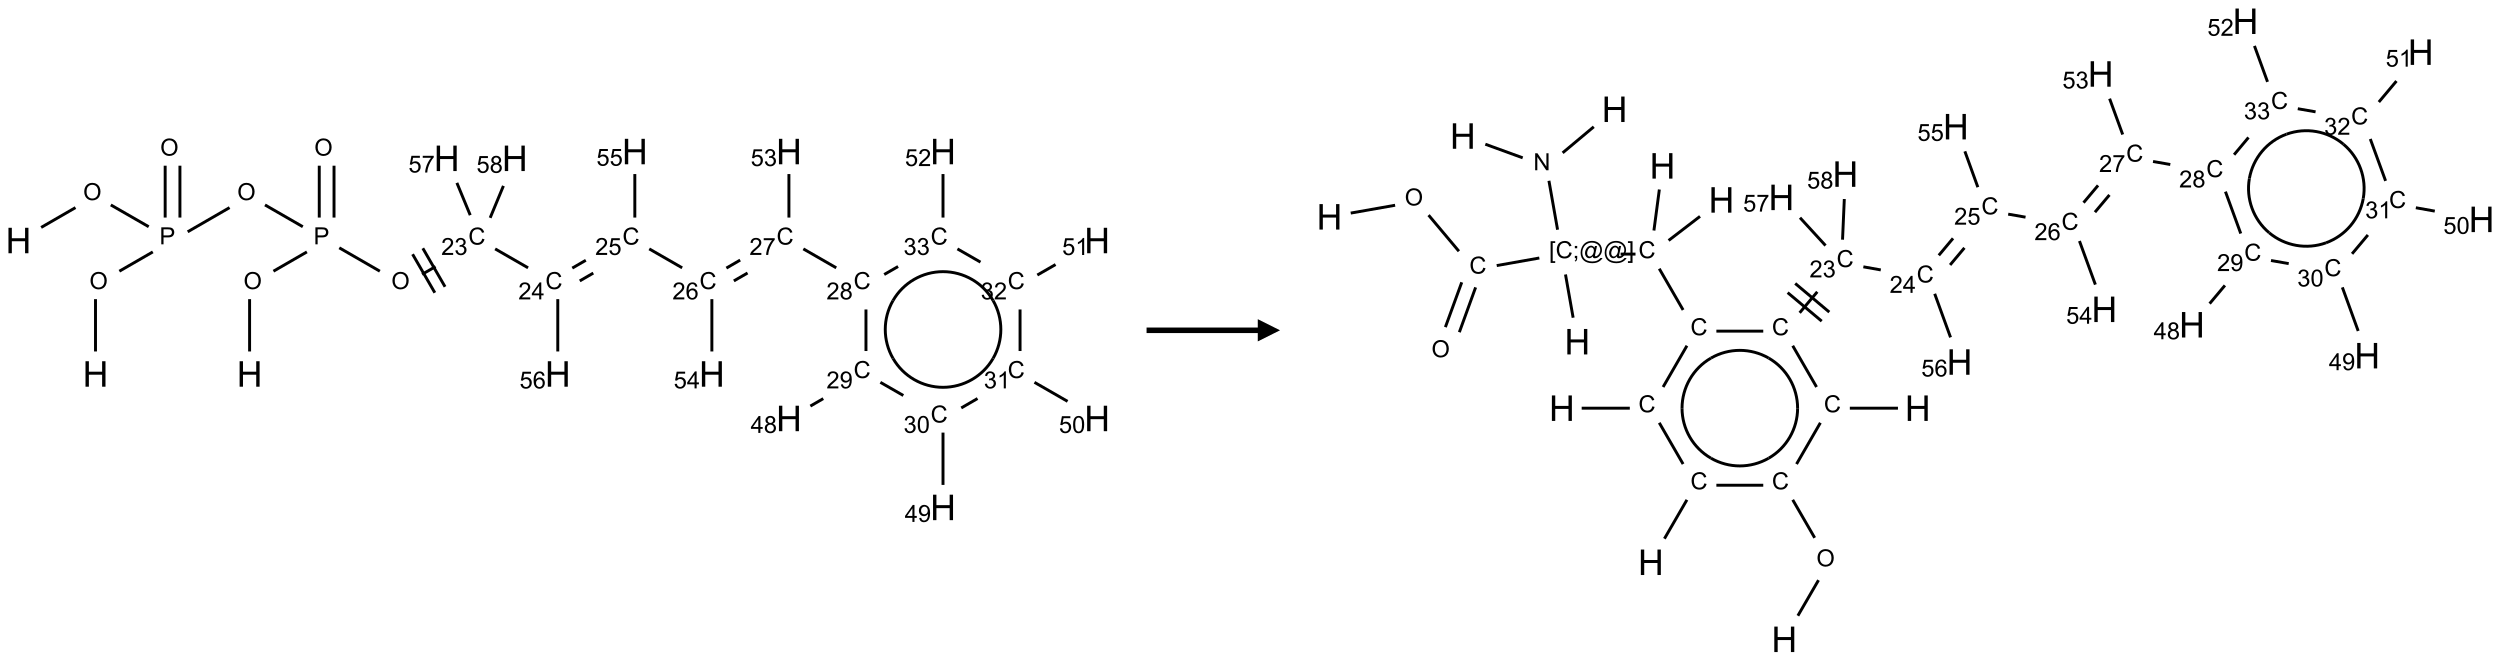 <?xml version="1.0" encoding="UTF-8"?>
<svg xmlns="http://www.w3.org/2000/svg" xmlns:xlink="http://www.w3.org/1999/xlink" width="1124" height="297" viewBox="0 0 1124 297">
<defs>
<g>
<g id="glyph-0-0">
<path d="M 2 0 L 2 -10 L 10 -10 L 10 0 Z M 2.25 -0.25 L 9.75 -0.25 L 9.75 -9.75 L 2.25 -9.75 Z M 2.25 -0.25 "/>
</g>
<g id="glyph-0-1">
<path d="M 1.281 0 L 1.281 -11.453 L 2.797 -11.453 L 2.797 -6.75 L 8.75 -6.75 L 8.75 -11.453 L 10.266 -11.453 L 10.266 0 L 8.75 0 L 8.75 -5.398 L 2.797 -5.398 L 2.797 0 Z M 1.281 0 "/>
</g>
<g id="glyph-1-0">
<path d="M 1.332 0 L 1.332 -6.668 L 6.668 -6.668 L 6.668 0 Z M 1.5 -0.168 L 6.5 -0.168 L 6.5 -6.5 L 1.5 -6.5 Z M 1.5 -0.168 "/>
</g>
<g id="glyph-1-1">
<path d="M 0.516 -3.719 C 0.516 -4.984 0.855 -5.977 1.535 -6.695 C 2.215 -7.414 3.094 -7.77 4.172 -7.77 C 4.875 -7.77 5.512 -7.602 6.078 -7.266 C 6.645 -6.93 7.074 -6.461 7.371 -5.855 C 7.668 -5.254 7.816 -4.57 7.816 -3.809 C 7.816 -3.035 7.66 -2.34 7.348 -1.73 C 7.035 -1.117 6.594 -0.656 6.02 -0.34 C 5.449 -0.027 4.828 0.129 4.168 0.129 C 3.449 0.129 2.805 -0.043 2.238 -0.391 C 1.672 -0.738 1.246 -1.211 0.953 -1.812 C 0.66 -2.414 0.516 -3.047 0.516 -3.719 Z M 1.559 -3.703 C 1.559 -2.781 1.805 -2.059 2.301 -1.527 C 2.793 -1 3.414 -0.734 4.16 -0.734 C 4.922 -0.734 5.547 -1 6.039 -1.535 C 6.531 -2.07 6.777 -2.828 6.777 -3.812 C 6.777 -4.434 6.672 -4.977 6.461 -5.441 C 6.25 -5.902 5.945 -6.262 5.539 -6.52 C 5.133 -6.773 4.68 -6.902 4.176 -6.902 C 3.461 -6.902 2.848 -6.656 2.332 -6.164 C 1.816 -5.672 1.559 -4.852 1.559 -3.703 Z M 1.559 -3.703 "/>
</g>
<g id="glyph-1-2">
<path d="M 0.824 0 L 0.824 -7.637 L 3.703 -7.637 C 4.211 -7.637 4.598 -7.609 4.863 -7.562 C 5.238 -7.5 5.555 -7.383 5.809 -7.207 C 6.062 -7.031 6.266 -6.785 6.418 -6.469 C 6.574 -6.152 6.652 -5.805 6.652 -5.426 C 6.652 -4.777 6.445 -4.227 6.031 -3.777 C 5.617 -3.328 4.871 -3.105 3.793 -3.105 L 1.832 -3.105 L 1.832 0 Z M 1.832 -4.004 L 3.809 -4.004 C 4.461 -4.004 4.922 -4.125 5.199 -4.371 C 5.473 -4.613 5.609 -4.953 5.609 -5.395 C 5.609 -5.715 5.527 -5.988 5.367 -6.215 C 5.207 -6.441 4.992 -6.594 4.73 -6.668 C 4.559 -6.711 4.246 -6.734 3.785 -6.734 L 1.832 -6.734 Z M 1.832 -4.004 "/>
</g>
<g id="glyph-1-3">
<path d="M 6.27 -2.676 L 7.281 -2.422 C 7.07 -1.594 6.688 -0.961 6.137 -0.523 C 5.586 -0.086 4.914 0.129 4.121 0.129 C 3.297 0.129 2.629 -0.039 2.113 -0.371 C 1.598 -0.707 1.203 -1.191 0.934 -1.828 C 0.664 -2.465 0.531 -3.145 0.531 -3.875 C 0.531 -4.672 0.684 -5.363 0.988 -5.957 C 1.293 -6.547 1.723 -6.996 2.285 -7.305 C 2.844 -7.613 3.461 -7.766 4.137 -7.766 C 4.898 -7.766 5.543 -7.57 6.062 -7.184 C 6.582 -6.793 6.945 -6.246 7.152 -5.543 L 6.156 -5.309 C 5.98 -5.863 5.723 -6.266 5.387 -6.52 C 5.051 -6.773 4.625 -6.902 4.113 -6.902 C 3.527 -6.902 3.039 -6.762 2.645 -6.48 C 2.25 -6.199 1.973 -5.82 1.812 -5.348 C 1.652 -4.871 1.574 -4.383 1.574 -3.879 C 1.574 -3.23 1.668 -2.664 1.855 -2.18 C 2.047 -1.695 2.34 -1.332 2.738 -1.094 C 3.137 -0.855 3.57 -0.734 4.035 -0.734 C 4.602 -0.734 5.082 -0.898 5.473 -1.223 C 5.867 -1.551 6.133 -2.035 6.27 -2.676 Z M 6.27 -2.676 "/>
</g>
<g id="glyph-1-4">
<path d="M 5.371 -0.902 L 5.371 0 L 0.324 0 C 0.316 -0.227 0.352 -0.441 0.434 -0.652 C 0.562 -0.996 0.766 -1.332 1.051 -1.668 C 1.332 -2 1.742 -2.387 2.277 -2.824 C 3.105 -3.504 3.668 -4.043 3.957 -4.441 C 4.25 -4.84 4.395 -5.215 4.395 -5.566 C 4.395 -5.938 4.262 -6.254 3.996 -6.508 C 3.73 -6.762 3.387 -6.891 2.957 -6.891 C 2.508 -6.891 2.145 -6.754 1.875 -6.484 C 1.605 -6.215 1.469 -5.84 1.465 -5.359 L 0.5 -5.457 C 0.566 -6.176 0.812 -6.727 1.246 -7.102 C 1.676 -7.477 2.254 -7.668 2.98 -7.668 C 3.711 -7.668 4.293 -7.465 4.719 -7.059 C 5.145 -6.652 5.359 -6.148 5.359 -5.547 C 5.359 -5.242 5.297 -4.941 5.172 -4.645 C 5.047 -4.352 4.84 -4.039 4.551 -3.715 C 4.262 -3.387 3.777 -2.938 3.105 -2.371 C 2.543 -1.898 2.18 -1.578 2.02 -1.41 C 1.859 -1.242 1.73 -1.07 1.625 -0.902 Z M 5.371 -0.902 "/>
</g>
<g id="glyph-1-5">
<path d="M 0.449 -2.016 L 1.387 -2.141 C 1.492 -1.609 1.676 -1.227 1.934 -0.992 C 2.191 -0.758 2.508 -0.641 2.879 -0.641 C 3.32 -0.641 3.695 -0.793 3.996 -1.098 C 4.301 -1.402 4.453 -1.781 4.453 -2.234 C 4.453 -2.664 4.312 -3.02 4.031 -3.301 C 3.75 -3.578 3.391 -3.719 2.957 -3.719 C 2.781 -3.719 2.562 -3.684 2.297 -3.613 L 2.402 -4.438 C 2.465 -4.43 2.516 -4.426 2.551 -4.426 C 2.949 -4.426 3.312 -4.531 3.629 -4.738 C 3.949 -4.949 4.109 -5.27 4.109 -5.703 C 4.109 -6.047 3.992 -6.332 3.762 -6.559 C 3.527 -6.785 3.227 -6.895 2.859 -6.895 C 2.496 -6.895 2.191 -6.781 1.949 -6.551 C 1.707 -6.324 1.547 -5.98 1.48 -5.52 L 0.543 -5.688 C 0.656 -6.316 0.918 -6.805 1.324 -7.148 C 1.73 -7.492 2.234 -7.668 2.84 -7.668 C 3.254 -7.668 3.641 -7.578 3.988 -7.398 C 4.34 -7.219 4.609 -6.977 4.793 -6.668 C 4.98 -6.359 5.074 -6.031 5.074 -5.684 C 5.074 -5.352 4.984 -5.051 4.809 -4.781 C 4.629 -4.512 4.367 -4.297 4.02 -4.137 C 4.473 -4.031 4.824 -3.816 5.074 -3.488 C 5.324 -3.16 5.449 -2.75 5.449 -2.254 C 5.449 -1.59 5.203 -1.023 4.719 -0.559 C 4.234 -0.098 3.617 0.137 2.875 0.137 C 2.203 0.137 1.648 -0.062 1.207 -0.465 C 0.762 -0.863 0.512 -1.379 0.449 -2.016 Z M 0.449 -2.016 "/>
</g>
<g id="glyph-1-6">
<path d="M 3.449 0 L 3.449 -1.828 L 0.137 -1.828 L 0.137 -2.688 L 3.621 -7.637 L 4.387 -7.637 L 4.387 -2.688 L 5.418 -2.688 L 5.418 -1.828 L 4.387 -1.828 L 4.387 0 Z M 3.449 -2.688 L 3.449 -6.129 L 1.059 -2.688 Z M 3.449 -2.688 "/>
</g>
<g id="glyph-1-7">
<path d="M 0.441 -2 L 1.426 -2.082 C 1.5 -1.605 1.668 -1.242 1.934 -1.004 C 2.199 -0.762 2.52 -0.641 2.895 -0.641 C 3.348 -0.641 3.73 -0.812 4.043 -1.152 C 4.355 -1.492 4.512 -1.941 4.512 -2.504 C 4.512 -3.039 4.359 -3.461 4.059 -3.77 C 3.758 -4.078 3.367 -4.234 2.879 -4.234 C 2.578 -4.234 2.305 -4.164 2.062 -4.027 C 1.82 -3.891 1.629 -3.715 1.488 -3.496 L 0.609 -3.609 L 1.348 -7.531 L 5.145 -7.531 L 5.145 -6.637 L 2.098 -6.637 L 1.688 -4.582 C 2.145 -4.902 2.625 -5.062 3.129 -5.062 C 3.797 -5.062 4.359 -4.832 4.816 -4.371 C 5.277 -3.91 5.504 -3.312 5.504 -2.59 C 5.504 -1.898 5.305 -1.301 4.902 -0.797 C 4.41 -0.18 3.742 0.129 2.895 0.129 C 2.199 0.129 1.633 -0.062 1.195 -0.453 C 0.758 -0.844 0.504 -1.359 0.441 -2 Z M 0.441 -2 "/>
</g>
<g id="glyph-1-8">
<path d="M 5.309 -5.766 L 4.375 -5.691 C 4.293 -6.059 4.172 -6.328 4.02 -6.496 C 3.766 -6.762 3.453 -6.895 3.082 -6.895 C 2.785 -6.895 2.523 -6.812 2.297 -6.645 C 2 -6.43 1.77 -6.117 1.598 -5.703 C 1.43 -5.289 1.34 -4.703 1.332 -3.938 C 1.559 -4.281 1.836 -4.535 2.16 -4.703 C 2.488 -4.871 2.828 -4.953 3.188 -4.953 C 3.812 -4.953 4.344 -4.723 4.785 -4.262 C 5.223 -3.801 5.441 -3.207 5.441 -2.48 C 5.441 -2 5.34 -1.555 5.133 -1.145 C 4.926 -0.73 4.641 -0.418 4.281 -0.199 C 3.922 0.02 3.512 0.129 3.051 0.129 C 2.27 0.129 1.633 -0.156 1.141 -0.73 C 0.648 -1.305 0.402 -2.254 0.402 -3.574 C 0.402 -5.051 0.672 -6.121 1.219 -6.793 C 1.695 -7.375 2.336 -7.668 3.141 -7.668 C 3.742 -7.668 4.234 -7.5 4.617 -7.16 C 5 -6.824 5.23 -6.359 5.309 -5.766 Z M 1.48 -2.473 C 1.48 -2.152 1.547 -1.844 1.684 -1.547 C 1.82 -1.25 2.016 -1.027 2.262 -0.871 C 2.508 -0.719 2.766 -0.641 3.035 -0.641 C 3.434 -0.641 3.773 -0.801 4.059 -1.121 C 4.344 -1.441 4.484 -1.875 4.484 -2.422 C 4.484 -2.949 4.344 -3.367 4.062 -3.668 C 3.781 -3.973 3.426 -4.125 3 -4.125 C 2.578 -4.125 2.219 -3.973 1.922 -3.668 C 1.625 -3.363 1.48 -2.969 1.48 -2.473 Z M 1.48 -2.473 "/>
</g>
<g id="glyph-1-9">
<path d="M 0.504 -6.637 L 0.504 -7.535 L 5.449 -7.535 L 5.449 -6.809 C 4.961 -6.289 4.48 -5.602 4.004 -4.746 C 3.527 -3.887 3.156 -3.004 2.895 -2.098 C 2.707 -1.461 2.59 -0.762 2.535 0 L 1.574 0 C 1.582 -0.602 1.703 -1.328 1.926 -2.176 C 2.152 -3.027 2.477 -3.848 2.898 -4.637 C 3.32 -5.426 3.77 -6.094 4.246 -6.637 Z M 0.504 -6.637 "/>
</g>
<g id="glyph-1-10">
<path d="M 1.887 -4.141 C 1.496 -4.281 1.207 -4.484 1.02 -4.75 C 0.832 -5.016 0.738 -5.328 0.738 -5.699 C 0.738 -6.254 0.938 -6.719 1.34 -7.098 C 1.738 -7.477 2.27 -7.668 2.934 -7.668 C 3.598 -7.668 4.137 -7.473 4.543 -7.086 C 4.949 -6.699 5.152 -6.227 5.152 -5.672 C 5.152 -5.316 5.059 -5.008 4.871 -4.746 C 4.688 -4.484 4.406 -4.281 4.027 -4.141 C 4.496 -3.988 4.852 -3.742 5.098 -3.402 C 5.34 -3.062 5.465 -2.656 5.465 -2.184 C 5.465 -1.531 5.234 -0.98 4.77 -0.535 C 4.309 -0.09 3.703 0.129 2.949 0.129 C 2.195 0.129 1.586 -0.094 1.125 -0.539 C 0.664 -0.984 0.434 -1.543 0.434 -2.207 C 0.434 -2.703 0.559 -3.121 0.809 -3.457 C 1.062 -3.793 1.422 -4.02 1.887 -4.141 Z M 1.699 -5.73 C 1.699 -5.367 1.812 -5.074 2.047 -4.844 C 2.281 -4.613 2.582 -4.5 2.953 -4.5 C 3.312 -4.5 3.609 -4.613 3.84 -4.84 C 4.07 -5.066 4.188 -5.348 4.188 -5.676 C 4.188 -6.02 4.07 -6.309 3.832 -6.543 C 3.594 -6.777 3.297 -6.895 2.941 -6.895 C 2.586 -6.895 2.289 -6.781 2.051 -6.551 C 1.816 -6.324 1.699 -6.047 1.699 -5.73 Z M 1.395 -2.203 C 1.395 -1.938 1.461 -1.676 1.586 -1.426 C 1.711 -1.176 1.902 -0.984 2.152 -0.848 C 2.402 -0.711 2.672 -0.641 2.957 -0.641 C 3.406 -0.641 3.777 -0.785 4.066 -1.074 C 4.359 -1.363 4.504 -1.727 4.504 -2.172 C 4.504 -2.625 4.355 -2.996 4.055 -3.293 C 3.754 -3.586 3.379 -3.734 2.926 -3.734 C 2.484 -3.734 2.121 -3.59 1.832 -3.297 C 1.543 -3.004 1.395 -2.641 1.395 -2.203 Z M 1.395 -2.203 "/>
</g>
<g id="glyph-1-11">
<path d="M 0.582 -1.766 L 1.484 -1.848 C 1.562 -1.426 1.707 -1.117 1.922 -0.926 C 2.137 -0.734 2.414 -0.641 2.75 -0.641 C 3.039 -0.641 3.289 -0.707 3.508 -0.84 C 3.727 -0.973 3.902 -1.148 4.043 -1.367 C 4.18 -1.586 4.297 -1.887 4.391 -2.262 C 4.484 -2.637 4.531 -3.016 4.531 -3.406 C 4.531 -3.449 4.531 -3.512 4.527 -3.594 C 4.34 -3.297 4.082 -3.055 3.758 -2.867 C 3.434 -2.68 3.082 -2.59 2.703 -2.59 C 2.07 -2.59 1.535 -2.816 1.098 -3.277 C 0.66 -3.734 0.441 -4.34 0.441 -5.09 C 0.441 -5.863 0.672 -6.484 1.129 -6.957 C 1.586 -7.43 2.156 -7.668 2.844 -7.668 C 3.34 -7.668 3.793 -7.531 4.207 -7.266 C 4.617 -7 4.93 -6.617 5.145 -6.121 C 5.355 -5.629 5.465 -4.91 5.465 -3.973 C 5.465 -2.996 5.359 -2.223 5.145 -1.645 C 4.934 -1.066 4.617 -0.625 4.199 -0.324 C 3.781 -0.02 3.293 0.129 2.73 0.129 C 2.133 0.129 1.645 -0.035 1.266 -0.367 C 0.887 -0.699 0.66 -1.164 0.582 -1.766 Z M 4.422 -5.137 C 4.422 -5.676 4.277 -6.102 3.992 -6.418 C 3.707 -6.734 3.359 -6.891 2.957 -6.891 C 2.543 -6.891 2.18 -6.719 1.871 -6.379 C 1.562 -6.039 1.406 -5.598 1.406 -5.059 C 1.406 -4.57 1.555 -4.176 1.848 -3.871 C 2.141 -3.566 2.5 -3.418 2.934 -3.418 C 3.367 -3.418 3.723 -3.57 4.004 -3.871 C 4.281 -4.176 4.422 -4.598 4.422 -5.137 Z M 4.422 -5.137 "/>
</g>
<g id="glyph-1-12">
<path d="M 0.441 -3.766 C 0.441 -4.668 0.535 -5.395 0.723 -5.945 C 0.906 -6.496 1.184 -6.922 1.551 -7.219 C 1.918 -7.516 2.375 -7.668 2.934 -7.668 C 3.344 -7.668 3.703 -7.586 4.012 -7.418 C 4.32 -7.254 4.574 -7.016 4.777 -6.707 C 4.977 -6.395 5.137 -6.016 5.25 -5.57 C 5.363 -5.125 5.422 -4.523 5.422 -3.766 C 5.422 -2.871 5.328 -2.148 5.145 -1.598 C 4.961 -1.047 4.688 -0.621 4.32 -0.32 C 3.953 -0.02 3.492 0.129 2.934 0.129 C 2.195 0.129 1.617 -0.133 1.199 -0.66 C 0.695 -1.297 0.441 -2.332 0.441 -3.766 Z M 1.406 -3.766 C 1.406 -2.512 1.555 -1.68 1.848 -1.262 C 2.141 -0.848 2.5 -0.641 2.934 -0.641 C 3.363 -0.641 3.727 -0.848 4.02 -1.266 C 4.312 -1.684 4.457 -2.516 4.457 -3.766 C 4.457 -5.023 4.312 -5.859 4.02 -6.27 C 3.727 -6.684 3.359 -6.891 2.922 -6.891 C 2.492 -6.891 2.148 -6.707 1.891 -6.344 C 1.566 -5.879 1.406 -5.02 1.406 -3.766 Z M 1.406 -3.766 "/>
</g>
<g id="glyph-1-13">
<path d="M 3.973 0 L 3.035 0 L 3.035 -5.973 C 2.809 -5.758 2.516 -5.543 2.148 -5.328 C 1.781 -5.113 1.453 -4.953 1.16 -4.844 L 1.16 -5.75 C 1.684 -5.996 2.145 -6.297 2.535 -6.645 C 2.93 -6.996 3.207 -7.336 3.371 -7.668 L 3.973 -7.668 Z M 3.973 0 "/>
</g>
<g id="glyph-1-14">
<path d="M 0.723 2.121 L 0.723 -7.637 L 2.793 -7.637 L 2.793 -6.859 L 1.66 -6.859 L 1.66 1.344 L 2.793 1.344 L 2.793 2.121 Z M 0.723 2.121 "/>
</g>
<g id="glyph-1-15">
<path d="M 0.949 -4.465 L 0.949 -5.531 L 2.016 -5.531 L 2.016 -4.465 Z M 0.949 0 L 0.949 -1.066 L 2.016 -1.066 L 2.016 0 C 2.016 0.391 1.945 0.711 1.809 0.949 C 1.668 1.191 1.449 1.379 1.145 1.512 L 0.887 1.109 C 1.082 1.023 1.23 0.895 1.324 0.727 C 1.418 0.559 1.469 0.316 1.48 0 Z M 0.949 0 "/>
</g>
<g id="glyph-1-16">
<path d="M 6.047 -0.848 C 5.82 -0.59 5.57 -0.379 5.289 -0.223 C 5.008 -0.062 4.73 0.016 4.449 0.016 C 4.141 0.016 3.84 -0.074 3.547 -0.254 C 3.254 -0.434 3.02 -0.715 2.836 -1.09 C 2.652 -1.465 2.562 -1.875 2.562 -2.324 C 2.562 -2.875 2.703 -3.43 2.988 -3.98 C 3.27 -4.535 3.621 -4.953 4.043 -5.23 C 4.461 -5.508 4.871 -5.645 5.266 -5.645 C 5.566 -5.645 5.855 -5.566 6.129 -5.41 C 6.402 -5.25 6.641 -5.012 6.84 -4.688 L 7.016 -5.496 L 7.949 -5.496 L 7.199 -2 C 7.094 -1.516 7.043 -1.246 7.043 -1.191 C 7.043 -1.098 7.078 -1.02 7.148 -0.949 C 7.219 -0.883 7.305 -0.848 7.406 -0.848 C 7.59 -0.848 7.832 -0.953 8.129 -1.168 C 8.527 -1.445 8.84 -1.816 9.07 -2.285 C 9.301 -2.75 9.418 -3.234 9.418 -3.73 C 9.418 -4.309 9.27 -4.852 8.973 -5.355 C 8.676 -5.859 8.23 -6.262 7.645 -6.562 C 7.055 -6.863 6.406 -7.016 5.691 -7.016 C 4.879 -7.016 4.137 -6.824 3.465 -6.445 C 2.793 -6.066 2.273 -5.52 1.902 -4.809 C 1.535 -4.098 1.348 -3.34 1.348 -2.527 C 1.348 -1.676 1.535 -0.941 1.902 -0.328 C 2.273 0.285 2.809 0.742 3.508 1.035 C 4.207 1.328 4.984 1.473 5.832 1.473 C 6.742 1.473 7.504 1.32 8.121 1.016 C 8.734 0.711 9.195 0.34 9.5 -0.098 L 10.441 -0.098 C 10.266 0.266 9.961 0.637 9.531 1.016 C 9.102 1.395 8.59 1.695 7.996 1.914 C 7.402 2.133 6.688 2.246 5.848 2.246 C 5.078 2.246 4.367 2.145 3.715 1.949 C 3.066 1.75 2.512 1.453 2.051 1.055 C 1.594 0.656 1.25 0.199 1.016 -0.316 C 0.723 -0.973 0.578 -1.684 0.578 -2.441 C 0.578 -3.289 0.75 -4.098 1.098 -4.863 C 1.523 -5.805 2.125 -6.527 2.902 -7.027 C 3.684 -7.527 4.629 -7.777 5.738 -7.777 C 6.602 -7.777 7.375 -7.602 8.059 -7.246 C 8.746 -6.895 9.285 -6.371 9.684 -5.672 C 10.02 -5.07 10.188 -4.418 10.188 -3.715 C 10.188 -2.707 9.832 -1.812 9.125 -1.031 C 8.492 -0.328 7.801 0.02 7.051 0.02 C 6.812 0.02 6.617 -0.016 6.473 -0.09 C 6.324 -0.16 6.215 -0.266 6.145 -0.402 C 6.102 -0.488 6.066 -0.637 6.047 -0.848 Z M 3.527 -2.262 C 3.527 -1.785 3.641 -1.414 3.863 -1.152 C 4.09 -0.887 4.348 -0.754 4.641 -0.754 C 4.836 -0.754 5.039 -0.812 5.254 -0.93 C 5.469 -1.047 5.676 -1.219 5.871 -1.449 C 6.066 -1.676 6.23 -1.969 6.355 -2.32 C 6.48 -2.672 6.543 -3.027 6.543 -3.379 C 6.543 -3.852 6.426 -4.219 6.191 -4.48 C 5.957 -4.738 5.672 -4.871 5.332 -4.871 C 5.109 -4.871 4.902 -4.812 4.707 -4.699 C 4.512 -4.586 4.32 -4.406 4.137 -4.156 C 3.953 -3.906 3.805 -3.602 3.691 -3.246 C 3.582 -2.887 3.527 -2.559 3.527 -2.262 Z M 3.527 -2.262 "/>
</g>
<g id="glyph-1-17">
<path d="M 2.27 2.121 L 0.203 2.121 L 0.203 1.344 L 1.332 1.344 L 1.332 -6.859 L 0.203 -6.859 L 0.203 -7.637 L 2.27 -7.637 Z M 2.27 2.121 "/>
</g>
<g id="glyph-1-18">
<path d="M 0.812 0 L 0.812 -7.637 L 1.848 -7.637 L 5.859 -1.641 L 5.859 -7.637 L 6.828 -7.637 L 6.828 0 L 5.793 0 L 1.781 -6 L 1.781 0 Z M 0.812 0 "/>
</g>
</g>
</defs>
<path fill="none" stroke-width="0.033" stroke-linecap="butt" stroke-linejoin="miter" stroke="rgb(0%, 0%, 0%)" stroke-opacity="1" stroke-miterlimit="10" d="M 0.866 2.247 L 0.866 1.659 " transform="matrix(40, 0, 0, 40, 8.297, 68.137)"/>
<path fill="none" stroke-width="0.033" stroke-linecap="butt" stroke-linejoin="miter" stroke="rgb(0%, 0%, 0%)" stroke-opacity="1" stroke-miterlimit="10" d="M 1.134 1.345 L 1.51 1.128 " transform="matrix(40, 0, 0, 40, 8.297, 68.137)"/>
<path fill="none" stroke-width="0.033" stroke-linecap="butt" stroke-linejoin="miter" stroke="rgb(0%, 0%, 0%)" stroke-opacity="1" stroke-miterlimit="10" d="M 1.815 0.742 L 1.815 0.159 " transform="matrix(40, 0, 0, 40, 8.297, 68.137)"/>
<path fill="none" stroke-width="0.033" stroke-linecap="butt" stroke-linejoin="miter" stroke="rgb(0%, 0%, 0%)" stroke-opacity="1" stroke-miterlimit="10" d="M 1.649 0.742 L 1.649 0.159 " transform="matrix(40, 0, 0, 40, 8.297, 68.137)"/>
<path fill="none" stroke-width="0.033" stroke-linecap="butt" stroke-linejoin="miter" stroke="rgb(0%, 0%, 0%)" stroke-opacity="1" stroke-miterlimit="10" d="M 1.464 0.845 L 1.038 0.6 " transform="matrix(40, 0, 0, 40, 8.297, 68.137)"/>
<path fill="none" stroke-width="0.033" stroke-linecap="butt" stroke-linejoin="miter" stroke="rgb(0%, 0%, 0%)" stroke-opacity="1" stroke-miterlimit="10" d="M 0.641 0.63 L 0.255 0.853 " transform="matrix(40, 0, 0, 40, 8.297, 68.137)"/>
<path fill="none" stroke-width="0.033" stroke-linecap="butt" stroke-linejoin="miter" stroke="rgb(0%, 0%, 0%)" stroke-opacity="1" stroke-miterlimit="10" d="M 1.902 0.902 L 2.373 0.63 " transform="matrix(40, 0, 0, 40, 8.297, 68.137)"/>
<path fill="none" stroke-width="0.033" stroke-linecap="butt" stroke-linejoin="miter" stroke="rgb(0%, 0%, 0%)" stroke-opacity="1" stroke-miterlimit="10" d="M 2.771 0.6 L 3.196 0.845 " transform="matrix(40, 0, 0, 40, 8.297, 68.137)"/>
<path fill="none" stroke-width="0.033" stroke-linecap="butt" stroke-linejoin="miter" stroke="rgb(0%, 0%, 0%)" stroke-opacity="1" stroke-miterlimit="10" d="M 3.547 0.742 L 3.547 0.159 " transform="matrix(40, 0, 0, 40, 8.297, 68.137)"/>
<path fill="none" stroke-width="0.033" stroke-linecap="butt" stroke-linejoin="miter" stroke="rgb(0%, 0%, 0%)" stroke-opacity="1" stroke-miterlimit="10" d="M 3.381 0.742 L 3.381 0.159 " transform="matrix(40, 0, 0, 40, 8.297, 68.137)"/>
<path fill="none" stroke-width="0.033" stroke-linecap="butt" stroke-linejoin="miter" stroke="rgb(0%, 0%, 0%)" stroke-opacity="1" stroke-miterlimit="10" d="M 3.242 1.128 L 2.866 1.345 " transform="matrix(40, 0, 0, 40, 8.297, 68.137)"/>
<path fill="none" stroke-width="0.033" stroke-linecap="butt" stroke-linejoin="miter" stroke="rgb(0%, 0%, 0%)" stroke-opacity="1" stroke-miterlimit="10" d="M 2.598 1.659 L 2.598 2.247 " transform="matrix(40, 0, 0, 40, 8.297, 68.137)"/>
<path fill="none" stroke-width="0.033" stroke-linecap="butt" stroke-linejoin="miter" stroke="rgb(0%, 0%, 0%)" stroke-opacity="1" stroke-miterlimit="10" d="M 3.606 1.082 L 4.062 1.345 " transform="matrix(40, 0, 0, 40, 8.297, 68.137)"/>
<path fill="none" stroke-width="0.033" stroke-linecap="butt" stroke-linejoin="miter" stroke="rgb(0%, 0%, 0%)" stroke-opacity="1" stroke-miterlimit="10" d="M 4.537 1.38 L 4.688 1.293 " transform="matrix(40, 0, 0, 40, 8.297, 68.137)"/>
<path fill="none" stroke-width="0.033" stroke-linecap="butt" stroke-linejoin="miter" stroke="rgb(0%, 0%, 0%)" stroke-opacity="1" stroke-miterlimit="10" d="M 4.795 1.52 L 4.545 1.087 " transform="matrix(40, 0, 0, 40, 8.297, 68.137)"/>
<path fill="none" stroke-width="0.033" stroke-linecap="butt" stroke-linejoin="miter" stroke="rgb(0%, 0%, 0%)" stroke-opacity="1" stroke-miterlimit="10" d="M 4.68 1.587 L 4.43 1.154 " transform="matrix(40, 0, 0, 40, 8.297, 68.137)"/>
<path fill="none" stroke-width="0.033" stroke-linecap="butt" stroke-linejoin="miter" stroke="rgb(0%, 0%, 0%)" stroke-opacity="1" stroke-miterlimit="10" d="M 5.358 1.094 L 5.728 1.307 " transform="matrix(40, 0, 0, 40, 8.297, 68.137)"/>
<path fill="none" stroke-width="0.033" stroke-linecap="butt" stroke-linejoin="miter" stroke="rgb(0%, 0%, 0%)" stroke-opacity="1" stroke-miterlimit="10" d="M 6.309 1.454 L 6.461 1.366 " transform="matrix(40, 0, 0, 40, 8.297, 68.137)"/>
<path fill="none" stroke-width="0.033" stroke-linecap="butt" stroke-linejoin="miter" stroke="rgb(0%, 0%, 0%)" stroke-opacity="1" stroke-miterlimit="10" d="M 6.225 1.31 L 6.377 1.222 " transform="matrix(40, 0, 0, 40, 8.297, 68.137)"/>
<path fill="none" stroke-width="0.033" stroke-linecap="butt" stroke-linejoin="miter" stroke="rgb(0%, 0%, 0%)" stroke-opacity="1" stroke-miterlimit="10" d="M 7.09 1.094 L 7.46 1.307 " transform="matrix(40, 0, 0, 40, 8.297, 68.137)"/>
<path fill="none" stroke-width="0.033" stroke-linecap="butt" stroke-linejoin="miter" stroke="rgb(0%, 0%, 0%)" stroke-opacity="1" stroke-miterlimit="10" d="M 8.041 1.454 L 8.195 1.365 " transform="matrix(40, 0, 0, 40, 8.297, 68.137)"/>
<path fill="none" stroke-width="0.033" stroke-linecap="butt" stroke-linejoin="miter" stroke="rgb(0%, 0%, 0%)" stroke-opacity="1" stroke-miterlimit="10" d="M 7.957 1.31 L 8.112 1.22 " transform="matrix(40, 0, 0, 40, 8.297, 68.137)"/>
<path fill="none" stroke-width="0.033" stroke-linecap="butt" stroke-linejoin="miter" stroke="rgb(0%, 0%, 0%)" stroke-opacity="1" stroke-miterlimit="10" d="M 8.822 1.094 L 9.192 1.307 " transform="matrix(40, 0, 0, 40, 8.297, 68.137)"/>
<path fill="none" stroke-width="0.033" stroke-linecap="butt" stroke-linejoin="miter" stroke="rgb(0%, 0%, 0%)" stroke-opacity="1" stroke-miterlimit="10" d="M 9.526 1.775 L 9.526 2.242 " transform="matrix(40, 0, 0, 40, 8.297, 68.137)"/>
<path fill="none" stroke-width="0.033" stroke-linecap="butt" stroke-linejoin="miter" stroke="rgb(0%, 0%, 0%)" stroke-opacity="1" stroke-miterlimit="10" d="M 9.046 2.777 L 8.901 2.861 " transform="matrix(40, 0, 0, 40, 8.297, 68.137)"/>
<path fill="none" stroke-width="0.033" stroke-linecap="butt" stroke-linejoin="miter" stroke="rgb(0%, 0%, 0%)" stroke-opacity="1" stroke-miterlimit="10" d="M 9.688 2.594 L 9.946 2.742 " transform="matrix(40, 0, 0, 40, 8.297, 68.137)"/>
<path fill="none" stroke-width="0.033" stroke-linecap="butt" stroke-linejoin="miter" stroke="rgb(0%, 0%, 0%)" stroke-opacity="1" stroke-miterlimit="10" d="M 10.392 3.159 L 10.392 3.747 " transform="matrix(40, 0, 0, 40, 8.297, 68.137)"/>
<path fill="none" stroke-width="0.033" stroke-linecap="butt" stroke-linejoin="miter" stroke="rgb(0%, 0%, 0%)" stroke-opacity="1" stroke-miterlimit="10" d="M 10.597 2.882 L 10.78 2.776 " transform="matrix(40, 0, 0, 40, 8.297, 68.137)"/>
<path fill="none" stroke-width="0.033" stroke-linecap="butt" stroke-linejoin="miter" stroke="rgb(0%, 0%, 0%)" stroke-opacity="1" stroke-miterlimit="10" d="M 11.42 2.594 L 11.792 2.808 " transform="matrix(40, 0, 0, 40, 8.297, 68.137)"/>
<path fill="none" stroke-width="0.033" stroke-linecap="butt" stroke-linejoin="miter" stroke="rgb(0%, 0%, 0%)" stroke-opacity="1" stroke-miterlimit="10" d="M 11.258 2.242 L 11.258 1.775 " transform="matrix(40, 0, 0, 40, 8.297, 68.137)"/>
<path fill="none" stroke-width="0.033" stroke-linecap="butt" stroke-linejoin="miter" stroke="rgb(0%, 0%, 0%)" stroke-opacity="1" stroke-miterlimit="10" d="M 11.452 1.388 L 11.657 1.27 " transform="matrix(40, 0, 0, 40, 8.297, 68.137)"/>
<path fill="none" stroke-width="0.033" stroke-linecap="butt" stroke-linejoin="miter" stroke="rgb(0%, 0%, 0%)" stroke-opacity="1" stroke-miterlimit="10" d="M 10.813 1.243 L 10.554 1.094 " transform="matrix(40, 0, 0, 40, 8.297, 68.137)"/>
<path fill="none" stroke-width="0.033" stroke-linecap="butt" stroke-linejoin="miter" stroke="rgb(0%, 0%, 0%)" stroke-opacity="1" stroke-miterlimit="10" d="M 9.887 1.292 L 9.731 1.382 " transform="matrix(40, 0, 0, 40, 8.297, 68.137)"/>
<path fill="none" stroke-width="0.033" stroke-linecap="butt" stroke-linejoin="miter" stroke="rgb(0%, 0%, 0%)" stroke-opacity="1" stroke-miterlimit="10" d="M 10.392 0.742 L 10.392 0.253 " transform="matrix(40, 0, 0, 40, 8.297, 68.137)"/>
<path fill="none" stroke-width="0.033" stroke-linecap="butt" stroke-linejoin="miter" stroke="rgb(0%, 0%, 0%)" stroke-opacity="1" stroke-miterlimit="10" d="M 8.66 0.742 L 8.66 0.253 " transform="matrix(40, 0, 0, 40, 8.297, 68.137)"/>
<path fill="none" stroke-width="0.033" stroke-linecap="butt" stroke-linejoin="miter" stroke="rgb(0%, 0%, 0%)" stroke-opacity="1" stroke-miterlimit="10" d="M 7.794 1.659 L 7.794 2.247 " transform="matrix(40, 0, 0, 40, 8.297, 68.137)"/>
<path fill="none" stroke-width="0.033" stroke-linecap="butt" stroke-linejoin="miter" stroke="rgb(0%, 0%, 0%)" stroke-opacity="1" stroke-miterlimit="10" d="M 6.928 0.742 L 6.928 0.253 " transform="matrix(40, 0, 0, 40, 8.297, 68.137)"/>
<path fill="none" stroke-width="0.033" stroke-linecap="butt" stroke-linejoin="miter" stroke="rgb(0%, 0%, 0%)" stroke-opacity="1" stroke-miterlimit="10" d="M 6.062 1.659 L 6.062 2.247 " transform="matrix(40, 0, 0, 40, 8.297, 68.137)"/>
<path fill="none" stroke-width="0.033" stroke-linecap="butt" stroke-linejoin="miter" stroke="rgb(0%, 0%, 0%)" stroke-opacity="1" stroke-miterlimit="10" d="M 5.078 0.715 L 4.928 0.352 " transform="matrix(40, 0, 0, 40, 8.297, 68.137)"/>
<path fill="none" stroke-width="0.033" stroke-linecap="butt" stroke-linejoin="miter" stroke="rgb(0%, 0%, 0%)" stroke-opacity="1" stroke-miterlimit="10" d="M 5.302 0.745 L 5.451 0.386 " transform="matrix(40, 0, 0, 40, 8.297, 68.137)"/>
<path fill="none" stroke-width="0.033" stroke-linecap="butt" stroke-linejoin="miter" stroke="rgb(0%, 0%, 0%)" stroke-opacity="1" stroke-miterlimit="10" d="M 9.83 2.325 C 9.714 2.124 9.714 1.876 9.83 1.675 " transform="matrix(40, 0, 0, 40, 8.297, 68.137)"/>
<path fill="none" stroke-width="0.033" stroke-linecap="butt" stroke-linejoin="miter" stroke="rgb(0%, 0%, 0%)" stroke-opacity="1" stroke-miterlimit="10" d="M 10.392 2.65 C 10.16 2.65 9.946 2.526 9.83 2.325 " transform="matrix(40, 0, 0, 40, 8.297, 68.137)"/>
<path fill="none" stroke-width="0.033" stroke-linecap="butt" stroke-linejoin="miter" stroke="rgb(0%, 0%, 0%)" stroke-opacity="1" stroke-miterlimit="10" d="M 10.955 2.325 C 10.839 2.526 10.624 2.65 10.392 2.65 " transform="matrix(40, 0, 0, 40, 8.297, 68.137)"/>
<path fill="none" stroke-width="0.033" stroke-linecap="butt" stroke-linejoin="miter" stroke="rgb(0%, 0%, 0%)" stroke-opacity="1" stroke-miterlimit="10" d="M 10.955 1.675 C 11.071 1.876 11.071 2.124 10.955 2.325 " transform="matrix(40, 0, 0, 40, 8.297, 68.137)"/>
<path fill="none" stroke-width="0.033" stroke-linecap="butt" stroke-linejoin="miter" stroke="rgb(0%, 0%, 0%)" stroke-opacity="1" stroke-miterlimit="10" d="M 10.392 1.35 C 10.624 1.35 10.839 1.474 10.955 1.675 " transform="matrix(40, 0, 0, 40, 8.297, 68.137)"/>
<path fill="none" stroke-width="0.033" stroke-linecap="butt" stroke-linejoin="miter" stroke="rgb(0%, 0%, 0%)" stroke-opacity="1" stroke-miterlimit="10" d="M 9.83 1.675 C 9.946 1.474 10.16 1.35 10.392 1.35 " transform="matrix(40, 0, 0, 40, 8.297, 68.137)"/>
<g fill="rgb(0%, 0%, 0%)" fill-opacity="1">
<use xlink:href="#glyph-0-1" x="37.164" y="173.863"/>
</g>
<g fill="rgb(0%, 0%, 0%)" fill-opacity="1">
<use xlink:href="#glyph-1-1" x="40.184" y="129.984"/>
</g>
<g fill="rgb(0%, 0%, 0%)" fill-opacity="1">
<use xlink:href="#glyph-1-2" x="71.691" y="109.848"/>
</g>
<g fill="rgb(0%, 0%, 0%)" fill-opacity="1">
<use xlink:href="#glyph-1-1" x="72" y="69.984"/>
</g>
<g fill="rgb(0%, 0%, 0%)" fill-opacity="1">
<use xlink:href="#glyph-1-1" x="37.359" y="89.984"/>
</g>
<g fill="rgb(0%, 0%, 0%)" fill-opacity="1">
<use xlink:href="#glyph-0-1" x="2.523" y="113.863"/>
</g>
<g fill="rgb(0%, 0%, 0%)" fill-opacity="1">
<use xlink:href="#glyph-1-1" x="106.645" y="89.984"/>
</g>
<g fill="rgb(0%, 0%, 0%)" fill-opacity="1">
<use xlink:href="#glyph-1-2" x="140.977" y="109.848"/>
</g>
<g fill="rgb(0%, 0%, 0%)" fill-opacity="1">
<use xlink:href="#glyph-1-1" x="141.285" y="69.984"/>
</g>
<g fill="rgb(0%, 0%, 0%)" fill-opacity="1">
<use xlink:href="#glyph-1-1" x="109.465" y="129.984"/>
</g>
<g fill="rgb(0%, 0%, 0%)" fill-opacity="1">
<use xlink:href="#glyph-0-1" x="106.449" y="173.863"/>
</g>
<g fill="rgb(0%, 0%, 0%)" fill-opacity="1">
<use xlink:href="#glyph-1-1" x="175.926" y="129.984"/>
</g>
<g fill="rgb(0%, 0%, 0%)" fill-opacity="1">
<use xlink:href="#glyph-1-3" x="210.551" y="109.98"/>
</g>
<g fill="rgb(0%, 0%, 0%)" fill-opacity="1">
<use xlink:href="#glyph-1-4" x="198.367" y="114.617"/>
<use xlink:href="#glyph-1-5" x="204.299" y="114.617"/>
</g>
<g fill="rgb(0%, 0%, 0%)" fill-opacity="1">
<use xlink:href="#glyph-1-3" x="245.191" y="129.98"/>
</g>
<g fill="rgb(0%, 0%, 0%)" fill-opacity="1">
<use xlink:href="#glyph-1-4" x="233.039" y="134.617"/>
<use xlink:href="#glyph-1-6" x="238.971" y="134.617"/>
</g>
<g fill="rgb(0%, 0%, 0%)" fill-opacity="1">
<use xlink:href="#glyph-1-3" x="279.832" y="109.98"/>
</g>
<g fill="rgb(0%, 0%, 0%)" fill-opacity="1">
<use xlink:href="#glyph-1-4" x="267.594" y="114.617"/>
<use xlink:href="#glyph-1-7" x="273.526" y="114.617"/>
</g>
<g fill="rgb(0%, 0%, 0%)" fill-opacity="1">
<use xlink:href="#glyph-1-3" x="314.473" y="129.98"/>
</g>
<g fill="rgb(0%, 0%, 0%)" fill-opacity="1">
<use xlink:href="#glyph-1-4" x="302.297" y="134.617"/>
<use xlink:href="#glyph-1-8" x="308.229" y="134.617"/>
</g>
<g fill="rgb(0%, 0%, 0%)" fill-opacity="1">
<use xlink:href="#glyph-1-3" x="349.113" y="109.98"/>
</g>
<g fill="rgb(0%, 0%, 0%)" fill-opacity="1">
<use xlink:href="#glyph-1-4" x="336.934" y="114.617"/>
<use xlink:href="#glyph-1-9" x="342.866" y="114.617"/>
</g>
<g fill="rgb(0%, 0%, 0%)" fill-opacity="1">
<use xlink:href="#glyph-1-3" x="383.754" y="129.98"/>
</g>
<g fill="rgb(0%, 0%, 0%)" fill-opacity="1">
<use xlink:href="#glyph-1-4" x="371.559" y="134.617"/>
<use xlink:href="#glyph-1-10" x="377.491" y="134.617"/>
</g>
<g fill="rgb(0%, 0%, 0%)" fill-opacity="1">
<use xlink:href="#glyph-1-3" x="383.754" y="169.98"/>
</g>
<g fill="rgb(0%, 0%, 0%)" fill-opacity="1">
<use xlink:href="#glyph-1-4" x="371.559" y="174.617"/>
<use xlink:href="#glyph-1-11" x="377.491" y="174.617"/>
</g>
<g fill="rgb(0%, 0%, 0%)" fill-opacity="1">
<use xlink:href="#glyph-0-1" x="348.934" y="193.863"/>
</g>
<g fill="rgb(0%, 0%, 0%)" fill-opacity="1">
<use xlink:href="#glyph-1-6" x="337.484" y="194.656"/>
<use xlink:href="#glyph-1-10" x="343.417" y="194.656"/>
</g>
<g fill="rgb(0%, 0%, 0%)" fill-opacity="1">
<use xlink:href="#glyph-1-3" x="418.395" y="189.98"/>
</g>
<g fill="rgb(0%, 0%, 0%)" fill-opacity="1">
<use xlink:href="#glyph-1-5" x="406.238" y="194.617"/>
<use xlink:href="#glyph-1-12" x="412.171" y="194.617"/>
</g>
<g fill="rgb(0%, 0%, 0%)" fill-opacity="1">
<use xlink:href="#glyph-0-1" x="418.215" y="233.863"/>
</g>
<g fill="rgb(0%, 0%, 0%)" fill-opacity="1">
<use xlink:href="#glyph-1-6" x="406.766" y="234.656"/>
<use xlink:href="#glyph-1-11" x="412.698" y="234.656"/>
</g>
<g fill="rgb(0%, 0%, 0%)" fill-opacity="1">
<use xlink:href="#glyph-1-3" x="453.039" y="169.98"/>
</g>
<g fill="rgb(0%, 0%, 0%)" fill-opacity="1">
<use xlink:href="#glyph-1-5" x="442.328" y="174.617"/>
<use xlink:href="#glyph-1-13" x="448.26" y="174.617"/>
</g>
<g fill="rgb(0%, 0%, 0%)" fill-opacity="1">
<use xlink:href="#glyph-0-1" x="487.5" y="193.863"/>
</g>
<g fill="rgb(0%, 0%, 0%)" fill-opacity="1">
<use xlink:href="#glyph-1-7" x="476.09" y="194.656"/>
<use xlink:href="#glyph-1-12" x="482.022" y="194.656"/>
</g>
<g fill="rgb(0%, 0%, 0%)" fill-opacity="1">
<use xlink:href="#glyph-1-3" x="453.039" y="129.98"/>
</g>
<g fill="rgb(0%, 0%, 0%)" fill-opacity="1">
<use xlink:href="#glyph-1-5" x="440.934" y="134.617"/>
<use xlink:href="#glyph-1-4" x="446.866" y="134.617"/>
</g>
<g fill="rgb(0%, 0%, 0%)" fill-opacity="1">
<use xlink:href="#glyph-0-1" x="487.5" y="113.863"/>
</g>
<g fill="rgb(0%, 0%, 0%)" fill-opacity="1">
<use xlink:href="#glyph-1-7" x="477.539" y="114.656"/>
<use xlink:href="#glyph-1-13" x="483.471" y="114.656"/>
</g>
<g fill="rgb(0%, 0%, 0%)" fill-opacity="1">
<use xlink:href="#glyph-1-3" x="418.395" y="109.98"/>
</g>
<g fill="rgb(0%, 0%, 0%)" fill-opacity="1">
<use xlink:href="#glyph-1-5" x="406.211" y="114.617"/>
<use xlink:href="#glyph-1-5" x="412.143" y="114.617"/>
</g>
<g fill="rgb(0%, 0%, 0%)" fill-opacity="1">
<use xlink:href="#glyph-0-1" x="418.215" y="73.863"/>
</g>
<g fill="rgb(0%, 0%, 0%)" fill-opacity="1">
<use xlink:href="#glyph-1-7" x="406.859" y="74.656"/>
<use xlink:href="#glyph-1-4" x="412.792" y="74.656"/>
</g>
<g fill="rgb(0%, 0%, 0%)" fill-opacity="1">
<use xlink:href="#glyph-0-1" x="348.934" y="73.863"/>
</g>
<g fill="rgb(0%, 0%, 0%)" fill-opacity="1">
<use xlink:href="#glyph-1-7" x="337.5" y="74.656"/>
<use xlink:href="#glyph-1-5" x="343.432" y="74.656"/>
</g>
<g fill="rgb(0%, 0%, 0%)" fill-opacity="1">
<use xlink:href="#glyph-0-1" x="314.293" y="173.863"/>
</g>
<g fill="rgb(0%, 0%, 0%)" fill-opacity="1">
<use xlink:href="#glyph-1-7" x="302.891" y="174.625"/>
<use xlink:href="#glyph-1-6" x="308.823" y="174.625"/>
</g>
<g fill="rgb(0%, 0%, 0%)" fill-opacity="1">
<use xlink:href="#glyph-0-1" x="279.652" y="73.863"/>
</g>
<g fill="rgb(0%, 0%, 0%)" fill-opacity="1">
<use xlink:href="#glyph-1-7" x="268.16" y="74.523"/>
<use xlink:href="#glyph-1-7" x="274.092" y="74.523"/>
</g>
<g fill="rgb(0%, 0%, 0%)" fill-opacity="1">
<use xlink:href="#glyph-0-1" x="245.012" y="173.863"/>
</g>
<g fill="rgb(0%, 0%, 0%)" fill-opacity="1">
<use xlink:href="#glyph-1-7" x="233.582" y="174.656"/>
<use xlink:href="#glyph-1-8" x="239.514" y="174.656"/>
</g>
<g fill="rgb(0%, 0%, 0%)" fill-opacity="1">
<use xlink:href="#glyph-0-1" x="195.062" y="76.91"/>
</g>
<g fill="rgb(0%, 0%, 0%)" fill-opacity="1">
<use xlink:href="#glyph-1-7" x="183.629" y="77.574"/>
<use xlink:href="#glyph-1-9" x="189.561" y="77.574"/>
</g>
<g fill="rgb(0%, 0%, 0%)" fill-opacity="1">
<use xlink:href="#glyph-0-1" x="225.68" y="76.91"/>
</g>
<g fill="rgb(0%, 0%, 0%)" fill-opacity="1">
<use xlink:href="#glyph-1-7" x="214.227" y="77.703"/>
<use xlink:href="#glyph-1-10" x="220.159" y="77.703"/>
</g>
<path fill-rule="nonzero" fill="rgb(0%, 0%, 0%)" fill-opacity="1" d="M 515.496 149.75 L 565.496 149.75 L 565.496 153.5 L 575.496 148.5 L 565.496 143.5 L 565.496 147.25 L 515.496 147.25 "/>
<path fill="none" stroke-width="0.033" stroke-linecap="butt" stroke-linejoin="miter" stroke="rgb(0%, 0%, 0%)" stroke-opacity="1" stroke-miterlimit="10" d="M 0.239 2.156 L 0.738 2.068 " transform="matrix(40, 0, 0, 40, 597.723, 9.561)"/>
<path fill="none" stroke-width="0.033" stroke-linecap="butt" stroke-linejoin="miter" stroke="rgb(0%, 0%, 0%)" stroke-opacity="1" stroke-miterlimit="10" d="M 1.114 2.179 L 1.455 2.585 " transform="matrix(40, 0, 0, 40, 597.723, 9.561)"/>
<path fill="none" stroke-width="0.033" stroke-linecap="butt" stroke-linejoin="miter" stroke="rgb(0%, 0%, 0%)" stroke-opacity="1" stroke-miterlimit="10" d="M 1.487 2.934 L 1.303 3.438 " transform="matrix(40, 0, 0, 40, 597.723, 9.561)"/>
<path fill="none" stroke-width="0.033" stroke-linecap="butt" stroke-linejoin="miter" stroke="rgb(0%, 0%, 0%)" stroke-opacity="1" stroke-miterlimit="10" d="M 1.643 2.991 L 1.46 3.495 " transform="matrix(40, 0, 0, 40, 597.723, 9.561)"/>
<path fill="none" stroke-width="0.033" stroke-linecap="butt" stroke-linejoin="miter" stroke="rgb(0%, 0%, 0%)" stroke-opacity="1" stroke-miterlimit="10" d="M 1.88 2.746 L 2.359 2.661 " transform="matrix(40, 0, 0, 40, 597.723, 9.561)"/>
<path fill="none" stroke-width="0.033" stroke-linecap="butt" stroke-linejoin="miter" stroke="rgb(0%, 0%, 0%)" stroke-opacity="1" stroke-miterlimit="10" d="M 2.653 2.846 L 2.739 3.332 " transform="matrix(40, 0, 0, 40, 597.723, 9.561)"/>
<path fill="none" stroke-width="0.033" stroke-linecap="butt" stroke-linejoin="miter" stroke="rgb(0%, 0%, 0%)" stroke-opacity="1" stroke-miterlimit="10" d="M 2.564 2.343 L 2.467 1.793 " transform="matrix(40, 0, 0, 40, 597.723, 9.561)"/>
<path fill="none" stroke-width="0.033" stroke-linecap="butt" stroke-linejoin="miter" stroke="rgb(0%, 0%, 0%)" stroke-opacity="1" stroke-miterlimit="10" d="M 2.172 1.535 L 1.752 1.382 " transform="matrix(40, 0, 0, 40, 597.723, 9.561)"/>
<path fill="none" stroke-width="0.033" stroke-linecap="butt" stroke-linejoin="miter" stroke="rgb(0%, 0%, 0%)" stroke-opacity="1" stroke-miterlimit="10" d="M 2.621 1.479 L 2.971 1.186 " transform="matrix(40, 0, 0, 40, 597.723, 9.561)"/>
<path fill="none" stroke-width="0.033" stroke-linecap="butt" stroke-linejoin="miter" stroke="rgb(0%, 0%, 0%)" stroke-opacity="1" stroke-miterlimit="10" d="M 3.273 2.617 L 3.44 2.617 " transform="matrix(40, 0, 0, 40, 597.723, 9.561)"/>
<path fill="none" stroke-width="0.033" stroke-linecap="butt" stroke-linejoin="miter" stroke="rgb(0%, 0%, 0%)" stroke-opacity="1" stroke-miterlimit="10" d="M 3.647 2.352 L 3.708 1.891 " transform="matrix(40, 0, 0, 40, 597.723, 9.561)"/>
<path fill="none" stroke-width="0.033" stroke-linecap="butt" stroke-linejoin="miter" stroke="rgb(0%, 0%, 0%)" stroke-opacity="1" stroke-miterlimit="10" d="M 3.812 2.464 L 4.165 2.193 " transform="matrix(40, 0, 0, 40, 597.723, 9.561)"/>
<path fill="none" stroke-width="0.033" stroke-linecap="butt" stroke-linejoin="miter" stroke="rgb(0%, 0%, 0%)" stroke-opacity="1" stroke-miterlimit="10" d="M 3.707 2.781 L 3.975 3.245 " transform="matrix(40, 0, 0, 40, 597.723, 9.561)"/>
<path fill="none" stroke-width="0.033" stroke-linecap="butt" stroke-linejoin="miter" stroke="rgb(0%, 0%, 0%)" stroke-opacity="1" stroke-miterlimit="10" d="M 4.018 3.647 L 3.75 4.111 " transform="matrix(40, 0, 0, 40, 597.723, 9.561)"/>
<path fill="none" stroke-width="0.033" stroke-linecap="butt" stroke-linejoin="miter" stroke="rgb(0%, 0%, 0%)" stroke-opacity="1" stroke-miterlimit="10" d="M 3.376 4.349 L 2.835 4.349 " transform="matrix(40, 0, 0, 40, 597.723, 9.561)"/>
<path fill="none" stroke-width="0.033" stroke-linecap="butt" stroke-linejoin="miter" stroke="rgb(0%, 0%, 0%)" stroke-opacity="1" stroke-miterlimit="10" d="M 3.707 4.513 L 3.975 4.977 " transform="matrix(40, 0, 0, 40, 597.723, 9.561)"/>
<path fill="none" stroke-width="0.033" stroke-linecap="butt" stroke-linejoin="miter" stroke="rgb(0%, 0%, 0%)" stroke-opacity="1" stroke-miterlimit="10" d="M 4.018 5.379 L 3.765 5.816 " transform="matrix(40, 0, 0, 40, 597.723, 9.561)"/>
<path fill="none" stroke-width="0.033" stroke-linecap="butt" stroke-linejoin="miter" stroke="rgb(0%, 0%, 0%)" stroke-opacity="1" stroke-miterlimit="10" d="M 4.349 5.215 L 4.876 5.215 " transform="matrix(40, 0, 0, 40, 597.723, 9.561)"/>
<path fill="none" stroke-width="0.033" stroke-linecap="butt" stroke-linejoin="miter" stroke="rgb(0%, 0%, 0%)" stroke-opacity="1" stroke-miterlimit="10" d="M 5.207 5.379 L 5.454 5.806 " transform="matrix(40, 0, 0, 40, 597.723, 9.561)"/>
<path fill="none" stroke-width="0.033" stroke-linecap="butt" stroke-linejoin="miter" stroke="rgb(0%, 0%, 0%)" stroke-opacity="1" stroke-miterlimit="10" d="M 5.497 6.282 L 5.265 6.682 " transform="matrix(40, 0, 0, 40, 597.723, 9.561)"/>
<path fill="none" stroke-width="0.033" stroke-linecap="butt" stroke-linejoin="miter" stroke="rgb(0%, 0%, 0%)" stroke-opacity="1" stroke-miterlimit="10" d="M 5.25 4.977 L 5.518 4.513 " transform="matrix(40, 0, 0, 40, 597.723, 9.561)"/>
<path fill="none" stroke-width="0.033" stroke-linecap="butt" stroke-linejoin="miter" stroke="rgb(0%, 0%, 0%)" stroke-opacity="1" stroke-miterlimit="10" d="M 5.849 4.349 L 6.39 4.349 " transform="matrix(40, 0, 0, 40, 597.723, 9.561)"/>
<path fill="none" stroke-width="0.033" stroke-linecap="butt" stroke-linejoin="miter" stroke="rgb(0%, 0%, 0%)" stroke-opacity="1" stroke-miterlimit="10" d="M 5.475 4.111 L 5.207 3.647 " transform="matrix(40, 0, 0, 40, 597.723, 9.561)"/>
<path fill="none" stroke-width="0.033" stroke-linecap="butt" stroke-linejoin="miter" stroke="rgb(0%, 0%, 0%)" stroke-opacity="1" stroke-miterlimit="10" d="M 4.876 3.483 L 4.349 3.483 " transform="matrix(40, 0, 0, 40, 597.723, 9.561)"/>
<path fill="none" stroke-width="0.033" stroke-linecap="butt" stroke-linejoin="miter" stroke="rgb(0%, 0%, 0%)" stroke-opacity="1" stroke-miterlimit="10" d="M 5.285 3.277 L 5.483 3.041 " transform="matrix(40, 0, 0, 40, 597.723, 9.561)"/>
<path fill="none" stroke-width="0.033" stroke-linecap="butt" stroke-linejoin="miter" stroke="rgb(0%, 0%, 0%)" stroke-opacity="1" stroke-miterlimit="10" d="M 5.618 3.269 L 5.235 2.947 " transform="matrix(40, 0, 0, 40, 597.723, 9.561)"/>
<path fill="none" stroke-width="0.033" stroke-linecap="butt" stroke-linejoin="miter" stroke="rgb(0%, 0%, 0%)" stroke-opacity="1" stroke-miterlimit="10" d="M 5.533 3.371 L 5.15 3.05 " transform="matrix(40, 0, 0, 40, 597.723, 9.561)"/>
<path fill="none" stroke-width="0.033" stroke-linecap="butt" stroke-linejoin="miter" stroke="rgb(0%, 0%, 0%)" stroke-opacity="1" stroke-miterlimit="10" d="M 6.001 2.76 L 6.197 2.795 " transform="matrix(40, 0, 0, 40, 597.723, 9.561)"/>
<path fill="none" stroke-width="0.033" stroke-linecap="butt" stroke-linejoin="miter" stroke="rgb(0%, 0%, 0%)" stroke-opacity="1" stroke-miterlimit="10" d="M 6.976 2.739 L 7.137 2.547 " transform="matrix(40, 0, 0, 40, 597.723, 9.561)"/>
<path fill="none" stroke-width="0.033" stroke-linecap="butt" stroke-linejoin="miter" stroke="rgb(0%, 0%, 0%)" stroke-opacity="1" stroke-miterlimit="10" d="M 6.849 2.631 L 7.009 2.44 " transform="matrix(40, 0, 0, 40, 597.723, 9.561)"/>
<path fill="none" stroke-width="0.033" stroke-linecap="butt" stroke-linejoin="miter" stroke="rgb(0%, 0%, 0%)" stroke-opacity="1" stroke-miterlimit="10" d="M 7.629 2.168 L 7.824 2.202 " transform="matrix(40, 0, 0, 40, 597.723, 9.561)"/>
<path fill="none" stroke-width="0.033" stroke-linecap="butt" stroke-linejoin="miter" stroke="rgb(0%, 0%, 0%)" stroke-opacity="1" stroke-miterlimit="10" d="M 8.604 2.146 L 8.767 1.952 " transform="matrix(40, 0, 0, 40, 597.723, 9.561)"/>
<path fill="none" stroke-width="0.033" stroke-linecap="butt" stroke-linejoin="miter" stroke="rgb(0%, 0%, 0%)" stroke-opacity="1" stroke-miterlimit="10" d="M 8.476 2.039 L 8.639 1.845 " transform="matrix(40, 0, 0, 40, 597.723, 9.561)"/>
<path fill="none" stroke-width="0.033" stroke-linecap="butt" stroke-linejoin="miter" stroke="rgb(0%, 0%, 0%)" stroke-opacity="1" stroke-miterlimit="10" d="M 9.257 1.576 L 9.451 1.61 " transform="matrix(40, 0, 0, 40, 597.723, 9.561)"/>
<path fill="none" stroke-width="0.033" stroke-linecap="butt" stroke-linejoin="miter" stroke="rgb(0%, 0%, 0%)" stroke-opacity="1" stroke-miterlimit="10" d="M 10.071 1.915 L 10.243 2.386 " transform="matrix(40, 0, 0, 40, 597.723, 9.561)"/>
<path fill="none" stroke-width="0.033" stroke-linecap="butt" stroke-linejoin="miter" stroke="rgb(0%, 0%, 0%)" stroke-opacity="1" stroke-miterlimit="10" d="M 10.065 2.969 L 9.893 3.174 " transform="matrix(40, 0, 0, 40, 597.723, 9.561)"/>
<path fill="none" stroke-width="0.033" stroke-linecap="butt" stroke-linejoin="miter" stroke="rgb(0%, 0%, 0%)" stroke-opacity="1" stroke-miterlimit="10" d="M 10.583 2.689 L 10.782 2.724 " transform="matrix(40, 0, 0, 40, 597.723, 9.561)"/>
<path fill="none" stroke-width="0.033" stroke-linecap="butt" stroke-linejoin="miter" stroke="rgb(0%, 0%, 0%)" stroke-opacity="1" stroke-miterlimit="10" d="M 11.385 2.991 L 11.563 3.481 " transform="matrix(40, 0, 0, 40, 597.723, 9.561)"/>
<path fill="none" stroke-width="0.033" stroke-linecap="butt" stroke-linejoin="miter" stroke="rgb(0%, 0%, 0%)" stroke-opacity="1" stroke-miterlimit="10" d="M 11.494 2.614 L 11.672 2.402 " transform="matrix(40, 0, 0, 40, 597.723, 9.561)"/>
<path fill="none" stroke-width="0.033" stroke-linecap="butt" stroke-linejoin="miter" stroke="rgb(0%, 0%, 0%)" stroke-opacity="1" stroke-miterlimit="10" d="M 12.211 2.096 L 12.424 2.134 " transform="matrix(40, 0, 0, 40, 597.723, 9.561)"/>
<path fill="none" stroke-width="0.033" stroke-linecap="butt" stroke-linejoin="miter" stroke="rgb(0%, 0%, 0%)" stroke-opacity="1" stroke-miterlimit="10" d="M 11.871 1.794 L 11.699 1.323 " transform="matrix(40, 0, 0, 40, 597.723, 9.561)"/>
<path fill="none" stroke-width="0.033" stroke-linecap="butt" stroke-linejoin="miter" stroke="rgb(0%, 0%, 0%)" stroke-opacity="1" stroke-miterlimit="10" d="M 11.795 0.908 L 11.993 0.672 " transform="matrix(40, 0, 0, 40, 597.723, 9.561)"/>
<path fill="none" stroke-width="0.033" stroke-linecap="butt" stroke-linejoin="miter" stroke="rgb(0%, 0%, 0%)" stroke-opacity="1" stroke-miterlimit="10" d="M 11.084 1.018 L 10.884 0.983 " transform="matrix(40, 0, 0, 40, 597.723, 9.561)"/>
<path fill="none" stroke-width="0.033" stroke-linecap="butt" stroke-linejoin="miter" stroke="rgb(0%, 0%, 0%)" stroke-opacity="1" stroke-miterlimit="10" d="M 10.33 1.306 L 10.168 1.5 " transform="matrix(40, 0, 0, 40, 597.723, 9.561)"/>
<path fill="none" stroke-width="0.033" stroke-linecap="butt" stroke-linejoin="miter" stroke="rgb(0%, 0%, 0%)" stroke-opacity="1" stroke-miterlimit="10" d="M 10.544 0.681 L 10.397 0.277 " transform="matrix(40, 0, 0, 40, 597.723, 9.561)"/>
<path fill="none" stroke-width="0.033" stroke-linecap="butt" stroke-linejoin="miter" stroke="rgb(0%, 0%, 0%)" stroke-opacity="1" stroke-miterlimit="10" d="M 8.916 1.273 L 8.769 0.87 " transform="matrix(40, 0, 0, 40, 597.723, 9.561)"/>
<path fill="none" stroke-width="0.033" stroke-linecap="butt" stroke-linejoin="miter" stroke="rgb(0%, 0%, 0%)" stroke-opacity="1" stroke-miterlimit="10" d="M 8.43 2.47 L 8.609 2.96 " transform="matrix(40, 0, 0, 40, 597.723, 9.561)"/>
<path fill="none" stroke-width="0.033" stroke-linecap="butt" stroke-linejoin="miter" stroke="rgb(0%, 0%, 0%)" stroke-opacity="1" stroke-miterlimit="10" d="M 7.288 1.865 L 7.142 1.462 " transform="matrix(40, 0, 0, 40, 597.723, 9.561)"/>
<path fill="none" stroke-width="0.033" stroke-linecap="butt" stroke-linejoin="miter" stroke="rgb(0%, 0%, 0%)" stroke-opacity="1" stroke-miterlimit="10" d="M 6.803 3.063 L 6.981 3.553 " transform="matrix(40, 0, 0, 40, 597.723, 9.561)"/>
<path fill="none" stroke-width="0.033" stroke-linecap="butt" stroke-linejoin="miter" stroke="rgb(0%, 0%, 0%)" stroke-opacity="1" stroke-miterlimit="10" d="M 5.576 2.521 L 5.289 2.208 " transform="matrix(40, 0, 0, 40, 597.723, 9.561)"/>
<path fill="none" stroke-width="0.033" stroke-linecap="butt" stroke-linejoin="miter" stroke="rgb(0%, 0%, 0%)" stroke-opacity="1" stroke-miterlimit="10" d="M 5.767 2.455 L 5.787 1.998 " transform="matrix(40, 0, 0, 40, 597.723, 9.561)"/>
<path fill="none" stroke-width="0.033" stroke-linecap="butt" stroke-linejoin="miter" stroke="rgb(0%, 0%, 0%)" stroke-opacity="1" stroke-miterlimit="10" d="M 3.963 4.349 C 3.963 4.117 4.087 3.902 4.288 3.786 " transform="matrix(40, 0, 0, 40, 597.723, 9.561)"/>
<path fill="none" stroke-width="0.033" stroke-linecap="butt" stroke-linejoin="miter" stroke="rgb(0%, 0%, 0%)" stroke-opacity="1" stroke-miterlimit="10" d="M 4.288 4.911 C 4.087 4.795 3.963 4.581 3.963 4.349 " transform="matrix(40, 0, 0, 40, 597.723, 9.561)"/>
<path fill="none" stroke-width="0.033" stroke-linecap="butt" stroke-linejoin="miter" stroke="rgb(0%, 0%, 0%)" stroke-opacity="1" stroke-miterlimit="10" d="M 4.937 4.911 C 4.736 5.027 4.489 5.027 4.288 4.911 " transform="matrix(40, 0, 0, 40, 597.723, 9.561)"/>
<path fill="none" stroke-width="0.033" stroke-linecap="butt" stroke-linejoin="miter" stroke="rgb(0%, 0%, 0%)" stroke-opacity="1" stroke-miterlimit="10" d="M 5.262 4.349 C 5.262 4.581 5.138 4.795 4.937 4.911 " transform="matrix(40, 0, 0, 40, 597.723, 9.561)"/>
<path fill="none" stroke-width="0.033" stroke-linecap="butt" stroke-linejoin="miter" stroke="rgb(0%, 0%, 0%)" stroke-opacity="1" stroke-miterlimit="10" d="M 4.937 3.786 C 5.138 3.902 5.262 4.117 5.262 4.349 " transform="matrix(40, 0, 0, 40, 597.723, 9.561)"/>
<path fill="none" stroke-width="0.033" stroke-linecap="butt" stroke-linejoin="miter" stroke="rgb(0%, 0%, 0%)" stroke-opacity="1" stroke-miterlimit="10" d="M 4.288 3.786 C 4.489 3.67 4.736 3.67 4.937 3.786 " transform="matrix(40, 0, 0, 40, 597.723, 9.561)"/>
<path fill="none" stroke-width="0.033" stroke-linecap="butt" stroke-linejoin="miter" stroke="rgb(0%, 0%, 0%)" stroke-opacity="1" stroke-miterlimit="10" d="M 10.562 2.377 C 10.385 2.228 10.3 1.995 10.34 1.767 " transform="matrix(40, 0, 0, 40, 597.723, 9.561)"/>
<path fill="none" stroke-width="0.033" stroke-linecap="butt" stroke-linejoin="miter" stroke="rgb(0%, 0%, 0%)" stroke-opacity="1" stroke-miterlimit="10" d="M 11.202 2.49 C 10.984 2.569 10.74 2.526 10.562 2.377 " transform="matrix(40, 0, 0, 40, 597.723, 9.561)"/>
<path fill="none" stroke-width="0.033" stroke-linecap="butt" stroke-linejoin="miter" stroke="rgb(0%, 0%, 0%)" stroke-opacity="1" stroke-miterlimit="10" d="M 11.62 1.992 C 11.579 2.221 11.42 2.41 11.202 2.49 " transform="matrix(40, 0, 0, 40, 597.723, 9.561)"/>
<path fill="none" stroke-width="0.033" stroke-linecap="butt" stroke-linejoin="miter" stroke="rgb(0%, 0%, 0%)" stroke-opacity="1" stroke-miterlimit="10" d="M 11.397 1.382 C 11.575 1.531 11.66 1.764 11.62 1.992 " transform="matrix(40, 0, 0, 40, 597.723, 9.561)"/>
<path fill="none" stroke-width="0.033" stroke-linecap="butt" stroke-linejoin="miter" stroke="rgb(0%, 0%, 0%)" stroke-opacity="1" stroke-miterlimit="10" d="M 10.758 1.269 C 10.976 1.19 11.22 1.233 11.397 1.382 " transform="matrix(40, 0, 0, 40, 597.723, 9.561)"/>
<path fill="none" stroke-width="0.033" stroke-linecap="butt" stroke-linejoin="miter" stroke="rgb(0%, 0%, 0%)" stroke-opacity="1" stroke-miterlimit="10" d="M 10.34 1.767 C 10.381 1.538 10.54 1.348 10.758 1.269 " transform="matrix(40, 0, 0, 40, 597.723, 9.561)"/>
<g fill="rgb(0%, 0%, 0%)" fill-opacity="1">
<use xlink:href="#glyph-0-1" x="591.949" y="103.215"/>
</g>
<g fill="rgb(0%, 0%, 0%)" fill-opacity="1">
<use xlink:href="#glyph-1-1" x="631.539" y="92.391"/>
</g>
<g fill="rgb(0%, 0%, 0%)" fill-opacity="1">
<use xlink:href="#glyph-1-3" x="660.609" y="123.027"/>
</g>
<g fill="rgb(0%, 0%, 0%)" fill-opacity="1">
<use xlink:href="#glyph-1-1" x="643.57" y="160.617"/>
</g>
<g fill="rgb(0%, 0%, 0%)" fill-opacity="1">
<use xlink:href="#glyph-1-14" x="696.43" y="116.09"/>
<use xlink:href="#glyph-1-3" x="699.393" y="116.09"/>
<use xlink:href="#glyph-1-15" x="707.096" y="116.09"/>
<use xlink:href="#glyph-1-16" x="710.06" y="116.09"/>
<use xlink:href="#glyph-1-16" x="720.888" y="116.09"/>
<use xlink:href="#glyph-1-17" x="731.716" y="116.09"/>
</g>
<g fill="rgb(0%, 0%, 0%)" fill-opacity="1">
<use xlink:href="#glyph-0-1" x="703.391" y="159.355"/>
</g>
<g fill="rgb(0%, 0%, 0%)" fill-opacity="1">
<use xlink:href="#glyph-1-18" x="689.398" y="76.555"/>
</g>
<g fill="rgb(0%, 0%, 0%)" fill-opacity="1">
<use xlink:href="#glyph-0-1" x="651.914" y="66.891"/>
</g>
<g fill="rgb(0%, 0%, 0%)" fill-opacity="1">
<use xlink:href="#glyph-0-1" x="720.141" y="54.859"/>
</g>
<g fill="rgb(0%, 0%, 0%)" fill-opacity="1">
<use xlink:href="#glyph-1-3" x="736.625" y="116.082"/>
</g>
<g fill="rgb(0%, 0%, 0%)" fill-opacity="1">
<use xlink:href="#glyph-0-1" x="741.668" y="80.305"/>
</g>
<g fill="rgb(0%, 0%, 0%)" fill-opacity="1">
<use xlink:href="#glyph-0-1" x="768.18" y="95.613"/>
</g>
<g fill="rgb(0%, 0%, 0%)" fill-opacity="1">
<use xlink:href="#glyph-1-3" x="760" y="150.723"/>
</g>
<g fill="rgb(0%, 0%, 0%)" fill-opacity="1">
<use xlink:href="#glyph-1-3" x="736.625" y="185.363"/>
</g>
<g fill="rgb(0%, 0%, 0%)" fill-opacity="1">
<use xlink:href="#glyph-0-1" x="696.445" y="189.246"/>
</g>
<g fill="rgb(0%, 0%, 0%)" fill-opacity="1">
<use xlink:href="#glyph-1-3" x="760" y="220.004"/>
</g>
<g fill="rgb(0%, 0%, 0%)" fill-opacity="1">
<use xlink:href="#glyph-0-1" x="736.445" y="258.527"/>
</g>
<g fill="rgb(0%, 0%, 0%)" fill-opacity="1">
<use xlink:href="#glyph-1-3" x="796.625" y="220.004"/>
</g>
<g fill="rgb(0%, 0%, 0%)" fill-opacity="1">
<use xlink:href="#glyph-1-1" x="816.641" y="254.648"/>
</g>
<g fill="rgb(0%, 0%, 0%)" fill-opacity="1">
<use xlink:href="#glyph-0-1" x="796.445" y="293.168"/>
</g>
<g fill="rgb(0%, 0%, 0%)" fill-opacity="1">
<use xlink:href="#glyph-1-3" x="820" y="185.363"/>
</g>
<g fill="rgb(0%, 0%, 0%)" fill-opacity="1">
<use xlink:href="#glyph-0-1" x="856.445" y="189.246"/>
</g>
<g fill="rgb(0%, 0%, 0%)" fill-opacity="1">
<use xlink:href="#glyph-1-3" x="796.625" y="150.723"/>
</g>
<g fill="rgb(0%, 0%, 0%)" fill-opacity="1">
<use xlink:href="#glyph-1-3" x="825.711" y="120.082"/>
</g>
<g fill="rgb(0%, 0%, 0%)" fill-opacity="1">
<use xlink:href="#glyph-1-4" x="813.531" y="124.715"/>
<use xlink:href="#glyph-1-5" x="819.464" y="124.715"/>
</g>
<g fill="rgb(0%, 0%, 0%)" fill-opacity="1">
<use xlink:href="#glyph-1-3" x="861.73" y="127.027"/>
</g>
<g fill="rgb(0%, 0%, 0%)" fill-opacity="1">
<use xlink:href="#glyph-1-4" x="849.578" y="131.664"/>
<use xlink:href="#glyph-1-6" x="855.51" y="131.664"/>
</g>
<g fill="rgb(0%, 0%, 0%)" fill-opacity="1">
<use xlink:href="#glyph-1-3" x="890.816" y="96.383"/>
</g>
<g fill="rgb(0%, 0%, 0%)" fill-opacity="1">
<use xlink:href="#glyph-1-4" x="878.578" y="101.02"/>
<use xlink:href="#glyph-1-7" x="884.51" y="101.02"/>
</g>
<g fill="rgb(0%, 0%, 0%)" fill-opacity="1">
<use xlink:href="#glyph-1-3" x="926.832" y="103.332"/>
</g>
<g fill="rgb(0%, 0%, 0%)" fill-opacity="1">
<use xlink:href="#glyph-1-4" x="914.656" y="107.965"/>
<use xlink:href="#glyph-1-8" x="920.589" y="107.965"/>
</g>
<g fill="rgb(0%, 0%, 0%)" fill-opacity="1">
<use xlink:href="#glyph-1-3" x="955.922" y="72.688"/>
</g>
<g fill="rgb(0%, 0%, 0%)" fill-opacity="1">
<use xlink:href="#glyph-1-4" x="943.738" y="77.324"/>
<use xlink:href="#glyph-1-9" x="949.671" y="77.324"/>
</g>
<g fill="rgb(0%, 0%, 0%)" fill-opacity="1">
<use xlink:href="#glyph-1-3" x="991.938" y="79.637"/>
</g>
<g fill="rgb(0%, 0%, 0%)" fill-opacity="1">
<use xlink:href="#glyph-1-4" x="979.738" y="84.27"/>
<use xlink:href="#glyph-1-10" x="985.671" y="84.27"/>
</g>
<g fill="rgb(0%, 0%, 0%)" fill-opacity="1">
<use xlink:href="#glyph-1-3" x="1008.992" y="117.223"/>
</g>
<g fill="rgb(0%, 0%, 0%)" fill-opacity="1">
<use xlink:href="#glyph-1-4" x="996.797" y="121.859"/>
<use xlink:href="#glyph-1-11" x="1002.729" y="121.859"/>
</g>
<g fill="rgb(0%, 0%, 0%)" fill-opacity="1">
<use xlink:href="#glyph-0-1" x="979.727" y="151.746"/>
</g>
<g fill="rgb(0%, 0%, 0%)" fill-opacity="1">
<use xlink:href="#glyph-1-6" x="968.277" y="152.539"/>
<use xlink:href="#glyph-1-10" x="974.21" y="152.539"/>
</g>
<g fill="rgb(0%, 0%, 0%)" fill-opacity="1">
<use xlink:href="#glyph-1-3" x="1045.012" y="124.168"/>
</g>
<g fill="rgb(0%, 0%, 0%)" fill-opacity="1">
<use xlink:href="#glyph-1-5" x="1032.852" y="128.805"/>
<use xlink:href="#glyph-1-12" x="1038.784" y="128.805"/>
</g>
<g fill="rgb(0%, 0%, 0%)" fill-opacity="1">
<use xlink:href="#glyph-0-1" x="1058.512" y="165.641"/>
</g>
<g fill="rgb(0%, 0%, 0%)" fill-opacity="1">
<use xlink:href="#glyph-1-6" x="1047.062" y="166.43"/>
<use xlink:href="#glyph-1-11" x="1052.995" y="166.43"/>
</g>
<g fill="rgb(0%, 0%, 0%)" fill-opacity="1">
<use xlink:href="#glyph-1-3" x="1074.098" y="93.527"/>
</g>
<g fill="rgb(0%, 0%, 0%)" fill-opacity="1">
<use xlink:href="#glyph-1-5" x="1063.387" y="98.164"/>
<use xlink:href="#glyph-1-13" x="1069.319" y="98.164"/>
</g>
<g fill="rgb(0%, 0%, 0%)" fill-opacity="1">
<use xlink:href="#glyph-0-1" x="1109.934" y="104.355"/>
</g>
<g fill="rgb(0%, 0%, 0%)" fill-opacity="1">
<use xlink:href="#glyph-1-7" x="1098.527" y="105.148"/>
<use xlink:href="#glyph-1-12" x="1104.46" y="105.148"/>
</g>
<g fill="rgb(0%, 0%, 0%)" fill-opacity="1">
<use xlink:href="#glyph-1-3" x="1057.043" y="55.938"/>
</g>
<g fill="rgb(0%, 0%, 0%)" fill-opacity="1">
<use xlink:href="#glyph-1-5" x="1044.938" y="60.574"/>
<use xlink:href="#glyph-1-4" x="1050.87" y="60.574"/>
</g>
<g fill="rgb(0%, 0%, 0%)" fill-opacity="1">
<use xlink:href="#glyph-0-1" x="1082.574" y="29.18"/>
</g>
<g fill="rgb(0%, 0%, 0%)" fill-opacity="1">
<use xlink:href="#glyph-1-7" x="1072.613" y="29.973"/>
<use xlink:href="#glyph-1-13" x="1078.546" y="29.973"/>
</g>
<g fill="rgb(0%, 0%, 0%)" fill-opacity="1">
<use xlink:href="#glyph-1-3" x="1021.023" y="48.992"/>
</g>
<g fill="rgb(0%, 0%, 0%)" fill-opacity="1">
<use xlink:href="#glyph-1-5" x="1008.84" y="53.629"/>
<use xlink:href="#glyph-1-5" x="1014.772" y="53.629"/>
</g>
<g fill="rgb(0%, 0%, 0%)" fill-opacity="1">
<use xlink:href="#glyph-0-1" x="1003.789" y="15.289"/>
</g>
<g fill="rgb(0%, 0%, 0%)" fill-opacity="1">
<use xlink:href="#glyph-1-7" x="992.434" y="16.082"/>
<use xlink:href="#glyph-1-4" x="998.366" y="16.082"/>
</g>
<g fill="rgb(0%, 0%, 0%)" fill-opacity="1">
<use xlink:href="#glyph-0-1" x="938.684" y="38.984"/>
</g>
<g fill="rgb(0%, 0%, 0%)" fill-opacity="1">
<use xlink:href="#glyph-1-7" x="927.25" y="39.777"/>
<use xlink:href="#glyph-1-5" x="933.182" y="39.777"/>
</g>
<g fill="rgb(0%, 0%, 0%)" fill-opacity="1">
<use xlink:href="#glyph-0-1" x="940.336" y="144.801"/>
</g>
<g fill="rgb(0%, 0%, 0%)" fill-opacity="1">
<use xlink:href="#glyph-1-7" x="928.93" y="145.562"/>
<use xlink:href="#glyph-1-6" x="934.862" y="145.562"/>
</g>
<g fill="rgb(0%, 0%, 0%)" fill-opacity="1">
<use xlink:href="#glyph-0-1" x="873.582" y="62.68"/>
</g>
<g fill="rgb(0%, 0%, 0%)" fill-opacity="1">
<use xlink:href="#glyph-1-7" x="862.09" y="63.34"/>
<use xlink:href="#glyph-1-7" x="868.022" y="63.34"/>
</g>
<g fill="rgb(0%, 0%, 0%)" fill-opacity="1">
<use xlink:href="#glyph-0-1" x="875.23" y="168.496"/>
</g>
<g fill="rgb(0%, 0%, 0%)" fill-opacity="1">
<use xlink:href="#glyph-1-7" x="863.801" y="169.289"/>
<use xlink:href="#glyph-1-8" x="869.733" y="169.289"/>
</g>
<g fill="rgb(0%, 0%, 0%)" fill-opacity="1">
<use xlink:href="#glyph-0-1" x="795.133" y="94.473"/>
</g>
<g fill="rgb(0%, 0%, 0%)" fill-opacity="1">
<use xlink:href="#glyph-1-7" x="783.699" y="95.137"/>
<use xlink:href="#glyph-1-9" x="789.632" y="95.137"/>
</g>
<g fill="rgb(0%, 0%, 0%)" fill-opacity="1">
<use xlink:href="#glyph-0-1" x="823.902" y="84"/>
</g>
<g fill="rgb(0%, 0%, 0%)" fill-opacity="1">
<use xlink:href="#glyph-1-7" x="812.453" y="84.793"/>
<use xlink:href="#glyph-1-10" x="818.385" y="84.793"/>
</g>
</svg>
